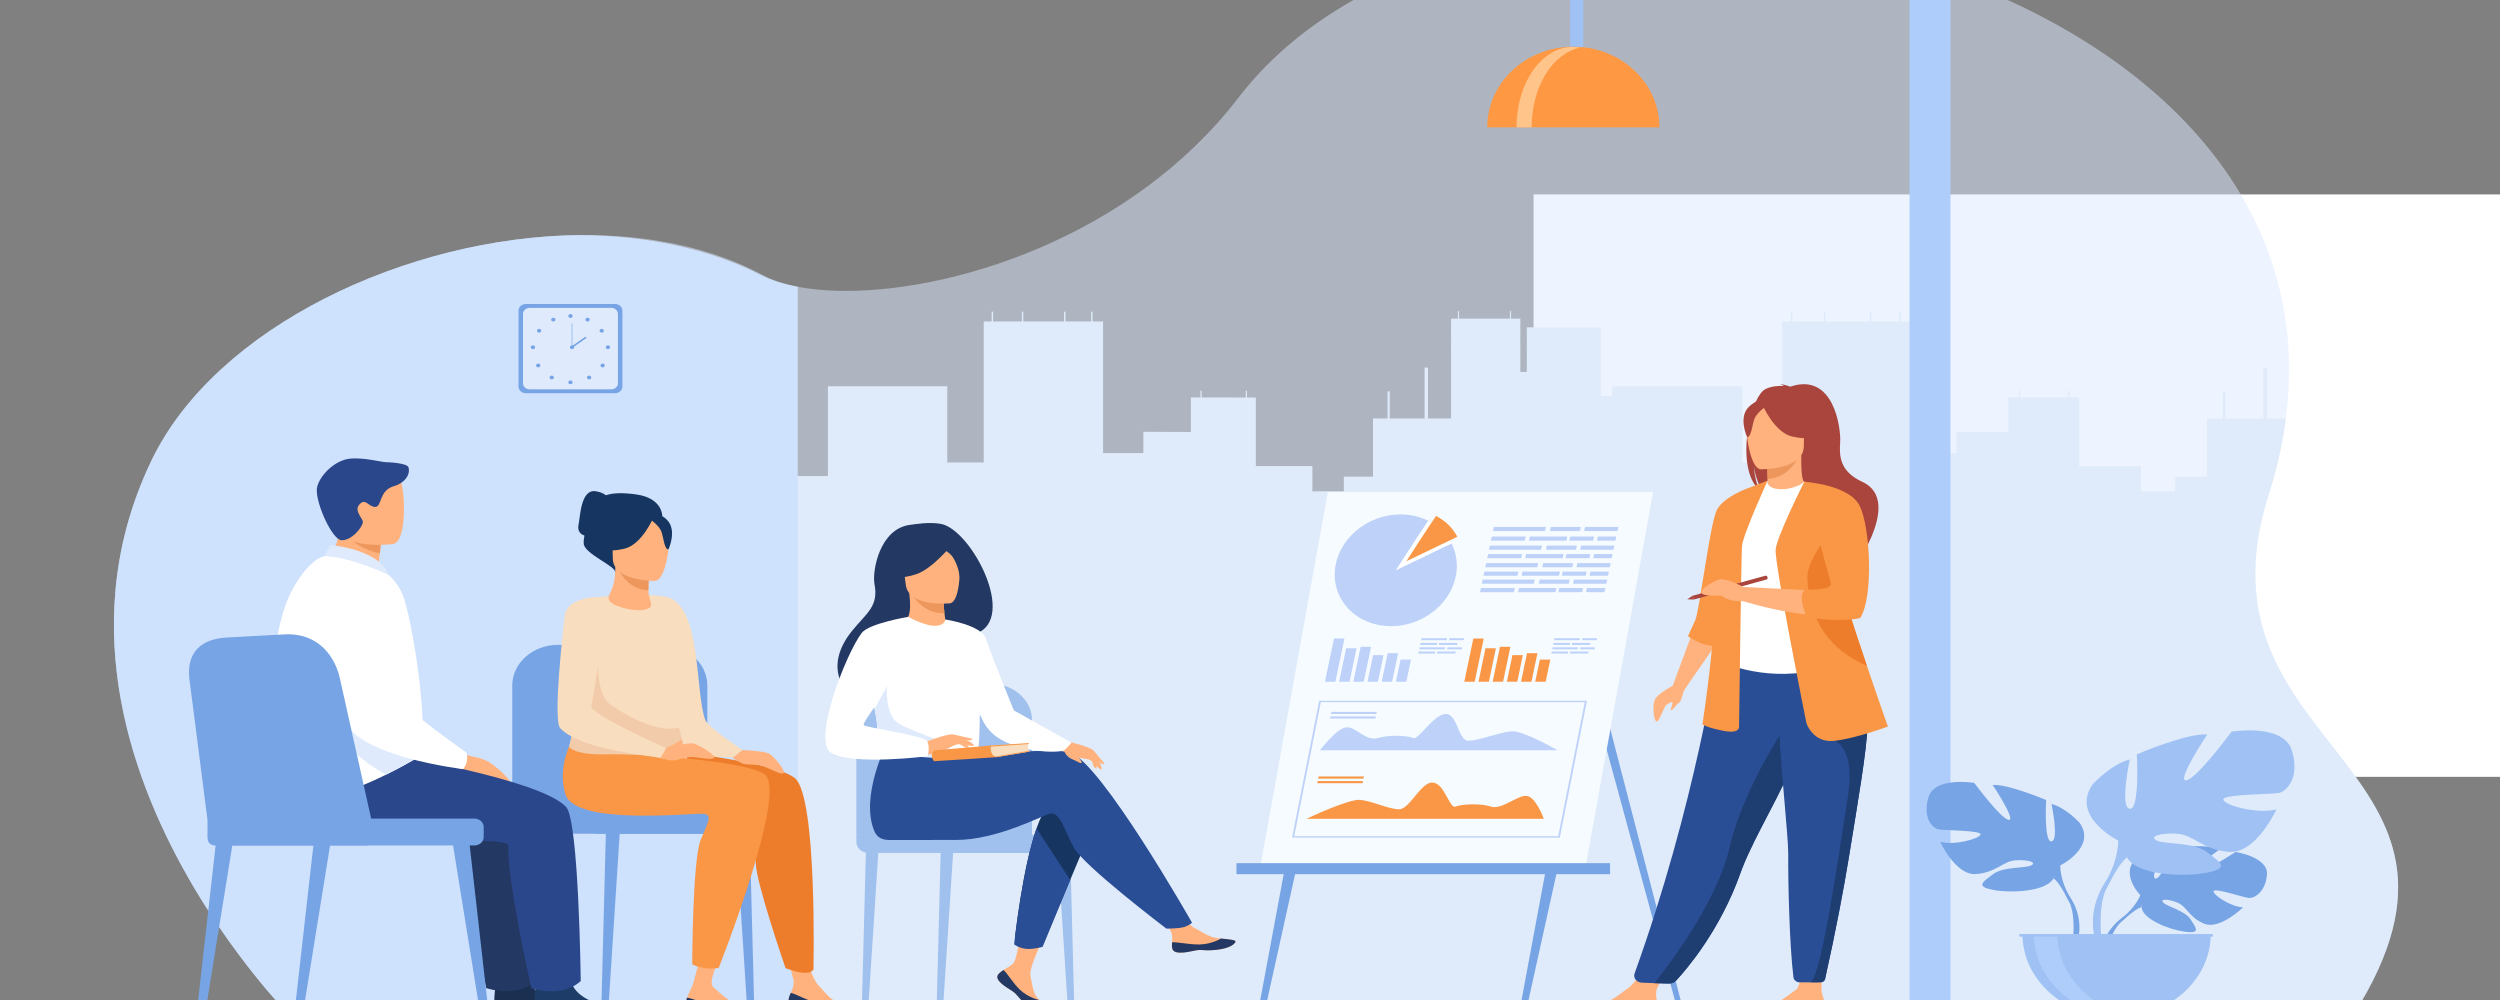 <svg id="eBLNig23mk61" xmlns="http://www.w3.org/2000/svg" xmlns:xlink="http://www.w3.org/1999/xlink" viewBox="0 0 500 200" shape-rendering="geometricPrecision" text-rendering="geometricPrecision" project-id="40f66f6ad4db4d7c8a3aff9423fd26c2" export-id="6b4dd4ed31b241db8aeff90d2982f27a" cached="false"><rect x="0" y="0" width="500" height="200" fill="#808080" stroke="none"/><g transform="matrix(.157 0 0 0.139 169.708-41.942)"><rect width="3200" height="2000" rx="0" ry="0" transform="matrix(.455 0 0 0.419 872.626 581.496)" fill="#fff"/><g transform="translate(-1065.342 33.058)"><path d="M2982.904,1727.845v.012c-.227.407-.453.804-.68,1.211-1.618,2.897-3.293,5.841-5.003,8.795l-2617.775-.792c0,0-2.547-2.842-7.108-8.286-.26-.306-.521-.622-.793-.95-11.692-14.036-35.225-43.579-62.775-85.233c0-.011-.012-.022-.023-.045-73.099-110.565-174.394-306.364-157.347-523.68c4.811-61.339,19.039-124.397,46.001-187.739c81.77-192.108,325.73-321.61,545.503-324.214c85.063-1.019,166.516,16.99,233.525,57.739c11.885,7.222,26.826,12.802,44.212,16.594c14.647,3.215,31.026,5.162,48.808,5.784c142.734,5.026,374.867-75.408,512.553-277.772c73.111-107.464,185.351-177.812,314.355-214.452c6.011-1.698,12.066-3.339,18.145-4.89c29.339-7.527,59.471-13.368,90.146-17.545c5.523-.747,11.07-1.449,16.628-2.083c136.135-15.802,281.937.544,415.672,45.707c17.613,5.943,35.021,12.395,52.17,19.344c251.67,101.917,447.468,310.031,430.252,600.616-.68,11.489-1.687,23.114-3.057,34.863-2.569,22.378-6.406,45.22-11.545,68.515-3.034,13.73-6.509,27.619-10.471,41.654-103.729,368.369,310.947,384.997,108.607,746.847Z" opacity="0.5" fill="#dceaff"/><g><path d="M2982.904,1727.845v.012l-2037.602.215l17.567-608.958v-165.464h76.212v-129.219h152.039v109.683h46.431v-202.85h10.097v-14.183h1.811v14.183h36.674v-14.183h1.822v14.183h51.91v-14.183h1.822v14.183h32.678v-14.183h1.8v14.183h13.424v189.357h51.321v-30.629l60.523.271v-49.634h12.168v-9.813h1.619v9.813h46.737v.023h9.35v-9.836h1.607v9.836h11.274v98.68h72.046v36.323h40.059v-21.087h37.149v-83.728h18.529v-39.063h2.796v39.063h44.394v-73.212h4.357v73.212h29.374v-1.018h-.046v-9.294h.046v-8.795h-.046v-14.636h.046v-9.338h-.046v-14.636h.046v-9.338h-.046v-14.636h.046v-10.097h-.046v-14.624h.046v-12.858h-.046v-14.624h.046v-9.701h8.749v-10.945h1.403v10.945h64.836v-10.945h1.393v10.945h11.84v76.54l8.319.045v-.045h-.067v-14.636h.067v-10.097h-.067v-14.624h.067v-10.063h-.067v-14.635h.067v-.045h78.623v.045h13.515c.69.385,1.404.781,2.105,1.166v97.605h14.466v-14.07h165.95v109.683h50.676v-202.85h11.014v-14.183h1.991v14.183h40.013v-14.183h1.981v14.183h56.675v-14.183h1.98v14.183h35.667v-14.183h1.97v14.183h14.658v189.357h56.007v-30.629l66.048.271v-49.623h13.3v-9.825h1.766v9.825h50.993v.011h10.209v-9.836h1.755v9.836h12.304v98.692h78.634v36.311h43.726v-21.087h40.545v-83.739h20.217v-39.051h3.056v39.051h48.458v-73.201h4.754v73.201h23.826c-2.569,22.378-6.406,45.22-11.545,68.515-3.034,13.73-6.509,27.619-10.471,41.654-103.73,368.37,310.946,384.998,108.606,746.848Z" fill="#dfebfa"/></g><path d="M2469.113,235.355v1492.48h-52.171v-1511.826c17.622,5.942,35.025,12.394,52.171,19.346Z" fill="#afcdfb"/><path d="M1000.642,681.255v1047.529h-648.304c-.26-.306-.521-.622-.793-.95-11.692-14.036-35.225-43.579-62.775-85.233c0-.011-.012-.022-.023-.045-73.099-110.565-174.394-306.364-157.347-523.68c4.811-61.339,19.039-124.397,46.001-187.739c81.77-192.108,325.73-321.61,545.503-324.214c84.271.928,164.591,19.118,231.295,57.739c12.485,7.221,28.185,12.802,46.443,16.593Z" fill="#cee1fd"/><g><path d="M2001.275,170.299v183.8c0,14.33-3.498,26.023-7.765,26.023h-1.109c-4.268,0-7.754-11.693-7.754-26.023v-181.718c5.524-.747,11.071-1.448,16.628-2.082Z" fill="#9fc1f4"/><path d="M1988.628,335.903c-60.575,0-109.68,51.924-109.68,115.975h219.36c.001-64.051-49.105-115.975-109.68-115.975Z" fill="#ff9843"/><path d="M1997.365,337.316c-3.151-.687-6.365-1.049-9.633-1.049-39.467,0-71.46,51.761-71.46,115.61h19.266c0-58.563,26.917-106.949,61.827-114.561Z" fill="#ffc48a"/></g><g><g><path d="M2710.958,1556.777c0,0-29.188-34.053-1.8-55.684c0,0,20.006-12.111,36.318-11.128c0,0-23.115,38.761-15.637,42.615c7.478,3.855,22.643-45.047,22.643-45.047s45.526-4.415,60.172,2.627c0,0-38.919,31.849-30.723,33.745c8.197,1.896,50.235-29.365,50.235-29.365s42.373,7.211,40.113,33.06c-2.259,25.849-16.859,33.831-23.276,33.144-6.418-.688-43.955-15.017-44.772-9.759s21.778,22.44,37.601,23.245c0,0-29.873,32.945-49.728,23.437-19.854-9.508-21.549-24.58-33.925-30.232-12.377-5.653-22.941-5.639-17.832.126c5.109,5.766,27.509,11.369,34.586,23.889c7.078,12.519,13.428,20.963-7.113,17.872s-53.932-18.122-55.396-35.333c-1.466-17.212-1.466-17.212-1.466-17.212Z" fill="#77a4e5"/><g><path d="M2851.461,1528.299c0,0-115.088-4.436-140.503,28.479c0,0-5.621,16.834-22.917,32.163l-2.696,7.348c0,0,19.942-21.028,27.079-22.3c0-.001-11.16-40.777,139.037-45.69Z" fill="#77a4e5"/><path d="M2688.041,1588.94c0,0-24.703,18.269-26.419,50.911l4.483.4c0,0,7.89-33.752,22.149-46.95c14.262-13.198-.213-4.361-.213-4.361Z" fill="#77a4e5"/></g></g><g><path d="M2608.904,1513.952c0,0,46.432-26.002,24.764-61.29c0,0-17.335-21.668-35.908-27.24c0,0,9.906,52.623,0,53.861-9.905,1.237-6.81-59.434-6.81-59.434s-48.908-23.525-68.101-21.668c0,0,30.336,51.385,20.431,50.146s-43.956-53.242-43.956-53.242-50.146-9.286-58.194,20.431c-8.048,29.716,4.953,44.574,12.382,46.432c7.43,1.857,55.1,1.238,53.861,7.429-1.238,6.191-33.432,16.097-51.385,10.525c0,0,19.811,48.907,45.813,46.432c26.002-2.477,34.051-18.573,50.146-19.812c16.097-1.238,27.859,3.096,19.811,7.43-8.048,4.333-35.287,1.42-48.289,12.473-13,11.053-23.525,17.862.619,22.815c24.146,4.952,67.481,1.857,76.148-16.716c8.668-18.572,8.668-18.572,8.668-18.572Z" fill="#77a4e5"/><g><path d="M2464.037,1424.803c0,0,130.009,42.098,144.867,89.149c0,0-.619,21.049,12.381,45.193v9.286c0,0-13.619-31.573-21.049-35.907c0,0,29.098-40.86-136.199-107.721Z" fill="#77a4e5"/><path d="M2621.285,1559.146c0,0,20.05,30.446,8.62,67.508l-5.158-1.386c0,0,5.007-40.821-5.483-61.352s2.021-4.77,2.021-4.77Z" fill="#77a4e5"/></g></g><g><path d="M2682.773,1478.092c0,0-61.206-34.275-32.644-80.792c0,0,22.851-28.563,47.333-35.907c0,0-13.058,69.367,0,70.999c13.057,1.632,8.977-78.344,8.977-78.344s64.47-31.011,89.769-28.563c0,0-39.987,67.734-26.931,66.103c13.057-1.633,57.941-70.183,57.941-70.183s66.103-12.241,76.711,26.931c10.609,39.171-6.528,58.757-16.321,61.205s-72.631,1.633-70.999,9.793c1.633,8.161,44.068,21.219,67.734,13.873c0,0-26.114,64.471-60.389,61.206-34.275-3.264-44.885-24.482-66.103-26.114s-36.724,4.08-26.114,9.793c10.608,5.713,46.516,1.872,63.653,16.441s31.011,23.546-.815,30.075c-31.827,6.528-88.953,2.448-100.378-22.034s-11.424-24.482-11.424-24.482Z" fill="#9fc1f4"/><g><path d="M2873.735,1360.576c0,0-171.376,55.494-190.962,117.516c0,0,.815,27.746-16.322,59.573v12.241c0,0,17.954-41.619,27.747-47.332c0,0-38.355-53.861,179.537-141.998Z" fill="#9fc1f4"/><path d="M2666.451,1537.665c0,0-26.429,40.134-11.361,88.988l6.799-1.826c0,0-6.6-53.81,7.228-80.873s-2.666-6.289-2.666-6.289Z" fill="#9fc1f4"/></g></g><path d="M2680.711,1732.596c66.215,0,119.893-53.678,119.893-119.893h-239.785c-.001,66.215,53.677,119.893,119.892,119.893Z" fill="#9fc1f4"/><path d="M2710.213,1731.678c-4.877.609-9.849.918-14.896.918-66.214,0-119.887-53.68-119.887-119.894h29.785c.001,61.173,45.811,111.641,104.998,118.976Z" fill="#afcdfb"/><rect width="246.454" height="3.678" rx="0" ry="0" transform="translate(2556.88 1612.7)" fill="#9fc1f4"/></g><g><g><path d="M2122.563,1726.703L2004.75,1237.724l8.229-19.249l116.714,508.172c.3,1.303-.69,2.545-2.026,2.545h-1.946c-1.501-.001-2.807-1.029-3.158-2.489Z" fill="#77a4e5"/></g><g><g><path d="M1590.871,1729.191v0c-2.421,0-4.264-2.172-3.87-4.561l34.698-210.321h14.868l-41.379,211.328c-.404,2.065-2.213,3.554-4.317,3.554Z" fill="#77a4e5"/></g><g><path d="M1923.733,1729.191v0c-2.421,0-4.264-2.172-3.87-4.561l34.698-210.321h14.868l-41.379,211.328c-.404,2.065-2.213,3.554-4.317,3.554Z" fill="#77a4e5"/></g><polygon points="2004.442,1514.753 1590.036,1514.753 1675.893,976.498 2090.3,976.498" fill="#f5fbff"/><rect width="475.936" height="15.834" rx="0" ry="0" transform="translate(1559.51 1510.65)" fill="#77a4e5"/><g><path d="M1840.006,1089.123c-.314,4.263-.944,8.447-1.855,12.526-8.638,38.466-42.891,67.94-81.597,68.007-42.827.073-74.891-35.862-71.621-80.27c3.27-44.406,40.634-80.46,83.461-80.533c8.977-.016,17.481,1.552,25.286,4.457c3.515,1.303,6.892,2.871,10.098,4.685c6.932,3.935,13.103,9.004,18.307,14.997c2.898,3.335,5.496,6.961,7.764,10.824c1.318,2.238,2.521,4.557,3.599,6.954c3.011,6.657,5.089,13.887,6.095,21.522.507,3.822.734,7.759.685,11.767-.024,1.67-.097,3.358-.222,5.064Z" fill="#bdd1f9"/><path d="M1833.446,1050.771l-70.973,38.484c0,0,29.284-51.57,41.304-71.26c6.932,3.935,13.103,9.004,18.307,14.997c2.898,3.335,5.496,6.961,7.764,10.824c1.318,2.239,2.52,4.557,3.598,6.955Z" fill="#fff"/><path d="M1840.819,1041.037l-64.828,35.152c0,0,26.749-47.105,37.729-65.09c6.331,3.593,11.968,8.224,16.721,13.699c2.648,3.046,5.021,6.357,7.092,9.886c1.203,2.045,2.302,4.163,3.286,6.353Z" fill="#f99746"/></g><g><g><path d="M1971.444,1473.836l-341.091-.023l34.531-196.803l341.092.023-34.532,196.803Zm-338.335-2.006l336.275.023l33.836-192.839-336.275-.023-33.836,192.839Z" fill="#bdd1f9"/></g><g><path d="M1951.104,1446.85l-302.509-.021c0,0,53.66-28.775,68.384-27.268c14.724,1.509,35.875,13.158,49.479,13.611s28.336-40.391,43.479-38.465c15.142,1.925,20.842,38.052,28.685,34.523s31.386-5.057,44.945.003c13.559,5.061,33.319-16.079,45.242-15.417s22.295,33.034,22.295,33.034Z" fill="#f99746"/><g><polygon points="1721.336,1389.008 1663.558,1389.004 1664.096,1385.939 1721.874,1385.943" fill="#f99746"/><polygon points="1720.188,1395.553 1662.409,1395.549 1662.947,1392.484 1720.726,1392.488" fill="#f99746"/></g></g><g><path d="M1665.905,1348.179l302.509.021c0,0-43.561-28.783-58.813-27.276-15.253,1.506-40.492,13.152-54.255,13.604-13.764.451-14.161-40.394-29.979-38.471-15.816,1.924-34.194,38.049-40.799,34.52-6.604-3.53-29.61-5.062-44.945-.004-15.334,5.059-27.676-16.083-39.831-15.423-12.155.659-33.887,33.029-33.887,33.029Z" fill="#bdd1f9"/><g><polygon points="1737.658,1295.984 1679.88,1295.98 1680.418,1292.916 1738.196,1292.92" fill="#bdd1f9"/><polygon points="1736.51,1302.529 1678.731,1302.525 1679.27,1299.461 1737.048,1299.465" fill="#bdd1f9"/></g></g></g><g><polygon points="1685.517,1249.563 1672.249,1249.563 1683.778,1187.388 1697.046,1187.388" fill="#bdd1f9"/><polygon points="1703.591,1249.563 1690.323,1249.563 1699.255,1201.399 1712.522,1201.399" fill="#bdd1f9"/><polygon points="1721.666,1249.563 1708.398,1249.563 1717.712,1199.335 1730.979,1199.335" fill="#bdd1f9"/><polygon points="1739.74,1249.563 1726.473,1249.563 1733.558,1211.356 1746.825,1211.356" fill="#bdd1f9"/><polygon points="1757.815,1249.563 1744.547,1249.563 1752.147,1208.575 1765.416,1208.575" fill="#bdd1f9"/><polygon points="1775.89,1249.563 1762.622,1249.563 1768.517,1217.776 1781.784,1217.776" fill="#bdd1f9"/></g><g><polygon points="1863.009,1249.563 1849.741,1249.563 1861.271,1187.388 1874.538,1187.388" fill="#f99746"/><polygon points="1881.084,1249.563 1867.815,1249.563 1876.747,1201.399 1890.015,1201.399" fill="#f99746"/><polygon points="1899.158,1249.563 1885.891,1249.563 1895.204,1199.335 1908.472,1199.335" fill="#f99746"/><polygon points="1917.232,1249.563 1903.965,1249.563 1911.05,1211.356 1924.317,1211.356" fill="#f99746"/><polygon points="1935.308,1249.563 1922.039,1249.563 1929.641,1208.575 1942.908,1208.575" fill="#f99746"/><polygon points="1953.382,1249.563 1940.114,1249.563 1946.009,1217.776 1959.276,1217.776" fill="#f99746"/></g><g><g><polygon points="1926.891,1046.602 1883.699,1046.602 1884.811,1040.686 1928.002,1040.686" fill="#bdd1f9"/><polygon points="1979.875,1046.602 1932.185,1046.602 1933.296,1040.686 1980.986,1040.686" fill="#bdd1f9"/><polygon points="2013.866,1046.602 1983.463,1046.602 1984.573,1040.686 2014.978,1040.686" fill="#bdd1f9"/><polygon points="2042.253,1046.602 2018.79,1046.602 2019.901,1040.686 2043.364,1040.686" fill="#bdd1f9"/></g><g><polygon points="1922.15,1071.847 1878.959,1071.847 1880.07,1065.93 1923.262,1065.93" fill="#bdd1f9"/><polygon points="1975.135,1071.847 1927.444,1071.847 1928.555,1065.93 1976.246,1065.93" fill="#bdd1f9"/><polygon points="2009.126,1071.847 1978.723,1071.847 1979.833,1065.93 2010.237,1065.93" fill="#bdd1f9"/><polygon points="2037.513,1071.847 2014.05,1071.847 2015.161,1065.93 2038.624,1065.93" fill="#bdd1f9"/></g><g><polygon points="1952.559,1032.797 1886.292,1032.797 1887.403,1026.88 1953.67,1026.88" fill="#bdd1f9"/><polygon points="1997.068,1032.797 1958.87,1032.797 1959.981,1026.88 1998.18,1026.88" fill="#bdd1f9"/><polygon points="2044.876,1032.797 2002.456,1032.797 2003.567,1026.88 2045.987,1026.88" fill="#bdd1f9"/></g><g><polygon points="1947.519,1059.639 1881.252,1059.639 1882.362,1053.722 1948.629,1053.722" fill="#bdd1f9"/><polygon points="1992.027,1059.639 1953.83,1059.639 1954.94,1053.722 1993.139,1053.722" fill="#bdd1f9"/><polygon points="2039.836,1059.639 1997.416,1059.639 1998.526,1053.722 2040.946,1053.722" fill="#bdd1f9"/></g><g><polygon points="1917.41,1097.091 1874.219,1097.091 1875.33,1091.174 1918.521,1091.174" fill="#bdd1f9"/><polygon points="1970.394,1097.091 1922.703,1097.091 1923.814,1091.174 1971.505,1091.174" fill="#bdd1f9"/><polygon points="2004.386,1097.091 1973.981,1097.091 1975.093,1091.174 2005.496,1091.174" fill="#bdd1f9"/><polygon points="2032.772,1097.091 2009.31,1097.091 2010.42,1091.174 2033.883,1091.174" fill="#bdd1f9"/></g><g><polygon points="1942.777,1084.883 1876.511,1084.883 1877.622,1078.967 1943.889,1078.967" fill="#bdd1f9"/><polygon points="1987.287,1084.883 1949.089,1084.883 1950.2,1078.967 1988.398,1078.967" fill="#bdd1f9"/><polygon points="2035.095,1084.883 1992.675,1084.883 1993.786,1078.967 2036.206,1078.967" fill="#bdd1f9"/></g><g><polygon points="1912.966,1120.758 1869.774,1120.758 1870.885,1114.841 1914.077,1114.841" fill="#bdd1f9"/><polygon points="1965.949,1120.758 1918.26,1120.758 1919.37,1114.841 1967.061,1114.841" fill="#bdd1f9"/><polygon points="1999.941,1120.758 1969.537,1120.758 1970.648,1114.841 2001.053,1114.841" fill="#bdd1f9"/><polygon points="2028.328,1120.758 2004.865,1120.758 2005.977,1114.841 2029.439,1114.841" fill="#bdd1f9"/></g><g><polygon points="1938.334,1108.55 1872.066,1108.55 1873.178,1102.633 1939.444,1102.633" fill="#bdd1f9"/><polygon points="1982.843,1108.55 1944.645,1108.55 1945.756,1102.633 1983.954,1102.633" fill="#bdd1f9"/><polygon points="2030.65,1108.55 1988.23,1108.55 1989.342,1102.633 2031.762,1102.633" fill="#bdd1f9"/></g></g><g><polygon points="1814.675,1196.635 1793.534,1196.635 1794.078,1193.738 1815.219,1193.738" fill="#bdd1f9"/><polygon points="1840.608,1196.635 1817.266,1196.635 1817.81,1193.738 1841.152,1193.738" fill="#bdd1f9"/><polygon points="1812.354,1208.991 1791.214,1208.991 1791.757,1206.095 1812.898,1206.095" fill="#bdd1f9"/><polygon points="1838.288,1208.991 1814.945,1208.991 1815.489,1206.095 1838.832,1206.095" fill="#bdd1f9"/><polygon points="1827.238,1189.877 1794.803,1189.877 1795.347,1186.981 1827.782,1186.981" fill="#bdd1f9"/><polygon points="1849.024,1189.877 1830.327,1189.877 1830.871,1186.981 1849.568,1186.981" fill="#bdd1f9"/><polygon points="1824.771,1203.016 1792.336,1203.016 1792.879,1200.12 1825.314,1200.12" fill="#bdd1f9"/><polygon points="1846.557,1203.016 1827.86,1203.016 1828.404,1200.12 1847.101,1200.12" fill="#bdd1f9"/></g><g><polygon points="1984.023,1196.635 1962.882,1196.635 1963.426,1193.738 1984.567,1193.738" fill="#bdd1f9"/><polygon points="2009.957,1196.635 1986.614,1196.635 1987.158,1193.738 2010.501,1193.738" fill="#bdd1f9"/><polygon points="1981.703,1208.991 1960.563,1208.991 1961.105,1206.095 1982.247,1206.095" fill="#bdd1f9"/><polygon points="2007.637,1208.991 1984.294,1208.991 1984.838,1206.095 2008.181,1206.095" fill="#bdd1f9"/><polygon points="1996.587,1189.877 1964.151,1189.877 1964.695,1186.981 1997.131,1186.981" fill="#bdd1f9"/><polygon points="2018.372,1189.877 1999.676,1189.877 2000.22,1186.981 2018.916,1186.981" fill="#bdd1f9"/><polygon points="1994.119,1203.016 1961.684,1203.016 1962.228,1200.12 1994.663,1200.12" fill="#bdd1f9"/><polygon points="2015.905,1203.016 1997.209,1203.016 1997.752,1200.12 2016.449,1200.12" fill="#bdd1f9"/></g></g></g><g><g><path d="M2096.496,1721.212c-.742,10.117-15.017,10.226-31.215,8.347-16.199-1.88-11.893,2.22-34.573,2.535s-30.498-7.181-31.596-10.422c-.979-2.875,9.945-5.296,21.631-8.141c1.471-.354,2.945-.725,4.42-1.097c13.177-3.35,21.902-13.212,33.177-21.823c10.679-8.157,24.45-37.68,24.45-37.68l30.984-1.398c0,0-13.049,26.462-17.949,37.871-2.882,6.711-1.655,14.955-.402,21.283.671,3.442,1.34,6.961,1.073,10.525Z" fill="#ffb27d"/><path d="M2065.281,1729.559c-16.199-1.88-11.893,2.22-34.573,2.535s-30.498-7.181-31.596-10.422c-.979-2.875,9.945-5.296,21.631-8.141l.14.214c0,0,14.604,7.839,33.281,5.961c15.223-1.525,30.757-7.88,41.259-9.019.671,3.441,1.34,6.961,1.073,10.524-.742,10.118-15.017,10.227-31.215,8.348Z" fill="#233862"/></g><g><path d="M2310.48,1723.31c-.732,10.118-15.008,10.241-31.208,8.378-16.2-1.862-11.89,2.232-34.569,2.571-22.681.338-30.506-7.149-31.606-10.39-.982-2.875,9.939-5.306,21.623-8.163c1.47-.354,2.943-.728,4.418-1.101c13.174-3.364,21.889-13.234,33.154-21.857c10.671-8.168.01-56.524.01-56.524l34.079-3.316c0,0-1.635,40.715-1.613,59.226.009,7.304,3.368,14.327,4.629,20.654.673,3.44,1.345,6.958,1.083,10.522Z" fill="#ffb27d"/><path d="M2279.272,1731.688c-16.2-1.862-11.89,2.232-34.569,2.571-22.681.338-30.506-7.149-31.606-10.39-.982-2.875,9.939-5.306,21.623-8.163l.139.214c0,0,14.611,7.823,33.288,5.927c15.221-1.541,30.748-7.911,41.25-9.06.674,3.44,1.346,6.959,1.084,10.522-.733,10.119-15.008,10.242-31.209,8.379Z" fill="#233862"/></g><path d="M2211.026,887.551c-5.866-24.128,2.638-35.366,10.311-41.349c3.639-8.881,7.792-15.282,12.039-17.696c7.745-4.402,17.026-4.882,23.519-4.499-1.673-1.725-4.96-2.354-4.96-2.354c4.025-.598,13.011,3.395,13.011,3.395c55.996-21.577,64.798,60.873,63.621,80.029-1.168,19.153-1.013,41.713,28.121,56.805c55.586,28.797-18.475,137.315-18.475,137.315c1.414-15.479-70.009-97.167-107.271-121.631-9.07-13.354-12.295-36.945-12.536-38.802c1.565,18.705,4.767,29.198,7.626,35.106-16.984-15.633-19.5-53.167-15.006-86.319Z" fill="#a9453d"/><path d="M2233.147,978.782c-.187.084,17.991,9.523,31.665,5.783c12.861-3.507,21.266-20.183,21.088-20.221-5.447-1.082-7.018-8.566-6.901-40.73l-2.463.485-41.401,8.198c0,0,.941,13.03.97,25.304.028,10.306-.597,20.081-2.958,21.181Z" fill="#ffb27d"/><path d="M2235.135,932.297c0,0,.941,13.03.97,25.304c23.168-.653,35.414-21.788,40.432-33.503l-41.402,8.199Z" transform="translate(0 0)" fill="#ed975d"/><path d="M2066.684,1669.336c-2.031,6.363,2.533,12.922,9.205,13.233l16.174.756l17.114.524c4.28.131,8.37-1.735,11.077-5.056c13.66-16.758,55.708-72.612,81.213-153.765.719-2.276,1.474-4.58,2.276-6.911c16.844-49.116,51.764-110.767,70.166-166.569c2.929-8.889,5.559-17.255,7.919-25.173.755-2.537,1.492-5.027,2.191-7.48c13.562-47.12,17.487-78.057,21.106-111.111l-132.88,1.063c.001.001-27.974,217.433-105.561,460.489Z" fill="#2a4e96"/><path d="M2190.849,1132.493c.335,63.232-9.276,90.361-9.276,90.361s56.895,28.905,124.515,7.628c.796-.251,48.378-13.724,48.378-13.724-1.133-2.56-10.533-44.868-11.636-47.216-14.276-30.658-18.167-43.531-19.861-52.956-3.141-17.597-3.21-35.804-1.645-52.977c4.126-45.458,16.397-83.194,16.397-83.194-18.425-4.192-35.679-11.557-54.855-18.749-4.41,5.493-17.895,11.24-29.592,10.977-13.47-.296-17.838-6.063-17.139-12.358-14.354,7.987-25.807,15.532-25.807,15.532-12.199,21.19-36.941,41.768-38.733,74.274-.443,7.994,19.244,80.631,19.254,82.402Z" fill="#fff"/><path d="M2305.127,1139.541c5.81,8.222,16.945,58.189,44.651,64.471-14.276-35.612-25.116-51.228-26.811-62.177-3.141-20.439-3.21-41.589-1.645-61.536-9.274-16.256-16.196-27.401-16.196-27.401-.729-2.629-14.739-45.951-19.229-7.227-4.479,38.733,12.742,84.675,19.23,93.87Z" fill="#5f9aa8"/><path d="M2227.397,943.92c0,0,54.815.904,54.853-33.241.037-34.144,7.139-57.024-27.858-59.045-34.996-2.021-41.811,11.001-44.596,22.395-2.784,11.393,3.343,68.776,17.601,69.891Z" fill="#ffb27d"/><path d="M2229.426,850.798c0,0,15.009,40.058,38.041,45.981c23.033,5.923,33.023-.248,33.023-.248s-17.667-14.035-21.333-38.534c0,0-38.41-26.265-49.731-7.199Z" fill="#a9453d"/><path d="M2233.146,854.05c0,0-11.208,8.943-13.94,17.638-2.733,8.695-3.962,26.594-9.179,25.986c0,0-11.308-27.228,1.399-42.63c13.474-16.333,21.72-.994,21.72-.994Z" fill="#a9453d"/><polygon points="2141.147,1176.382 2115.257,1255.315 2130.024,1261.236 2172.831,1191.499" fill="#ffb27d"/><path d="M2210.949,971.169c0,0-30.526,12.115-39.361,31-8.836,18.887-22.214,145.571-27.541,158.581-5.328,13.01-9.334,23.31-9.334,23.31s15.392,12.969,30.871,13.924c15.48.954,45.365-226.815,45.365-226.815Z" fill="#f99746"/><path d="M2236.135,960.286c0,0-31.714,78.347-32.646,94.203-.933,15.856-3.73,259.288-3.73,259.288s1.865,11.192-19.587,6.528c-21.452-4.663-27.048-9.326-27.048-9.326s20.519-150.163,14.923-202.394c-5.597-52.23,42.903-137.416,42.903-137.416l25.185-10.883Z" fill="#f99746"/><path d="M2092.063,1683.325l18.581.569c3.321.102,6.502-1.328,8.617-3.891c12.489-15.125,56.049-71.745,82.206-154.975.719-2.276,1.474-4.58,2.276-6.911c16.844-49.116,51.764-110.767,70.166-166.569c2.929-8.889,5.559-17.255,7.919-25.173.755-2.537,1.492-5.027,2.191-7.48l-19.568-14.849c0,0-58.75,95.135-76.938,184.663-15.798,77.769-79.073,171.346-95.45,194.616Z" fill="#1e3d70"/><path d="M2262.409,1497.049c-.318,41.188,1.635,132.991,6.647,177.867.459,4.107,3.932,7.206,8.065,7.206h13.864c5.844,0,10.216-.043,13.12-.085c2.513-.036,4.659-1.841,5.144-4.307c13.788-70.161,23.656-128.451,30.88-178.816c6.044-42.158,11.416-78.3,15.548-109.414c4.16-31.311,7.051-57.528,8.087-79.68.158-3.488.279-6.883.345-10.176.065-3.311.084-6.528.056-9.653l-114.813-11.192c1.445,76.285,13.244,192.945,13.057,218.25Z" fill="#2a4e96"/><path d="M2290.986,1682.122c5.25,0,9.312-.034,12.188-.072c3.055-.04,5.665-2.227,6.253-5.224c13.695-69.758,23.51-127.764,30.702-177.912c6.044-42.158,11.416-78.3,15.548-109.414c4.16-31.311,7.051-57.528,8.087-79.68l-42.13,24.781c0,0,26.89,9.485,16.63,81.303s-32.998,256.051-47.278,266.218Z" fill="#1e3d70"/><path d="M2285.564,1309.113c0,0,8.087,29.221,36.067,25.49s67.77-20.52,67.77-20.52-11.957-37.783-26.825-87.421c-18-60.093-40.282-137.563-50.784-186.426-2.947-13.692-4.962-25.127-5.708-33.315l-23.215-45.04c0,0-34.612,77.684-36.478,97.271-1.865,19.586,39.173,249.961,39.173,249.961Z" fill="#f99746"/><path d="M2313.504,1056.233l-30.639-94.352c.084.039,38.696,11.49,58.12,21.303c0,0,12.141,15.652,19.652,51.763c0,0,7.937,86.695-9.784,118.406c0,0-55.962,11.192-145.5-19.586v-20.52c0,0,97.933,5.13,117.985,7.462l-9.834-64.476Z" fill="#ffb27d"/><path d="M2286.805,1100.19c1.25,31.712,8.712,93.269,75.24,126.221.178.084.354.178.531.252-18-60.093-40.282-137.563-50.784-186.426-12.218,18.262-25.668,42.493-24.987,59.953Z" fill="#ed7d2b"/><path d="M2282.865,961.882c0,0,56.795,4.002,70.475,34.469c13.68,30.468,18.032,131.82.622,161.667c0,0-23.97,6.826-66.364-1.102-.52-.097-1.041-.196-1.566-.298c0,0-13.524-33.11-1.399-39.64c0,0,35.753,1.866,32.022-9.948s-33.79-145.148-33.79-145.148Z" fill="#f99746"/><g><path d="M2140.469,1125.926l1.672,5.377l93.194-28.99c0,0,1.243-1.417.63-3.297-.678-2.076-2.303-2.08-2.303-2.08l-93.193,28.99Z" fill="#a9453d"/><polygon points="2133.729,1131.008 2140.469,1125.926 2142.141,1131.303" fill="#a9453d"/></g><path d="M2118.936,1253.157c0,0-23.642,13.064-26.752,23.019-3.111,9.955-.974,30.796,2.779,30.485c3.753-.312,9.353-22.397,12.463-23.952c3.11-1.556,7.466-6.219,7.466-2.799c0,3.421-3.11,9.642-1.556,10.575c1.556.933,6.532-8.706,9.954-10.575c3.422-1.867,4.859-17.249,8.185-21.379s-12.539-5.374-12.539-5.374Z" fill="#ffb27d"/><path d="M2205.354,1113.248c0,0-21.143-13.021-30.012-11.018-8.87,2.003-31.473,18.374-20.601,21.919s19.677-.174,23.858,2.4c4.181,2.575,7.268,7.282,26.754,7.218s.001-20.519.001-20.519Z" fill="#ffb27d"/></g><g><g opacity="0.6"><g><path d="M1181.408,1729.161h-.349c-2.055,0-3.708-1.691-3.66-3.746l5.551-240.604l16.352-1.907-13.944,242.528c-.121,2.093-1.854,3.729-3.95,3.729Z" fill="#77a4e5"/></g><g><path d="M1086.118,1729.161h-.349c-2.055,0-3.708-1.691-3.66-3.746l5.551-240.604l16.352-1.907-13.944,242.528c-.121,2.093-1.853,3.729-3.95,3.729Z" fill="#77a4e5"/></g><g><path d="M1349.063,1729.161h.349c2.056,0,3.708-1.691,3.661-3.746l-5.551-240.604-16.352-1.907l13.944,242.528c.12,2.093,1.853,3.729,3.949,3.729Z" fill="#77a4e5"/></g><path d="M1075.283,1469.889v-164.873c0-29.011,23.518-52.529,52.529-52.529h118.787c29.011,0,52.529,23.519,52.529,52.529v171.174l-223.845-6.301Z" fill="#77a4e5"/><path d="M1320.411,1495.918h-229.355c-8.71,0-15.772-7.062-15.772-15.772v-10.257h245.127v26.029Z" fill="#77a4e5"/><path d="M1347.895,1495.918h-173.516c-6.441,0-11.663-5.222-11.663-11.662v-2.704c0-6.441,5.221-11.663,11.663-11.663h173.516c6.441,0,11.663,5.222,11.663,11.663v2.704c0,6.44-5.222,11.662-11.663,11.662Z" fill="#77a4e5"/></g><g><path d="M1477.714,1633.224c1.658,8.287,13.47,6.904,26.667,3.68s10.061.608,28.843-1.471s24.472-9.083,25.045-11.875c.513-2.479-8.768-3.353-18.723-4.499-1.252-.141-2.509-.295-3.767-.45-11.239-1.41-19.47-8.663-29.678-14.619-9.67-5.642-24.101-28.628-24.101-28.628l-25.759,2.041c0,0,13.517,20.53,18.745,29.456c3.075,5.251,2.912,12.192,2.528,17.554-.198,2.913-.388,5.892.2,8.811Z" fill="#ffb27d"/><path d="M1504.381,1636.903c13.197-3.225,10.061.608,28.843-1.471s24.472-9.083,25.045-11.875c.513-2.479-8.768-3.353-18.723-4.499l-.093.191c0,0-11.264,7.986-26.898,8.361-12.743.31-26.24-3.342-35.04-3.199-.199,2.914-.389,5.893.199,8.812c1.658,8.288,13.47,6.905,26.667,3.68Z" fill="#233862"/><path d="M1256.35,1670.292c-5.118,6.726,3.732,14.669,14.881,22.433s6.199,7.947,20.183,20.657s23,12.345,25.474,10.927c2.198-1.255-3.286-8.793-9.012-17.017-.723-1.032-1.438-2.077-2.154-3.123-6.377-9.361-6.383-20.331-8.67-31.927-2.166-10.984,15.772-51.353,15.772-51.353l-28.817-3.627c0,0-3.764,24.379-7,34.204-1.903,5.779-9.907,9.589-14.181,12.848-2.317,1.779-4.677,3.607-6.476,5.978Z" fill="#ffb27d"/><path d="M1271.231,1692.725c11.149,7.764,6.199,7.947,20.183,20.657s23,12.345,25.474,10.927c2.198-1.255-3.286-8.793-9.012-17.017l-.205.057c0,0-13.44-3.164-24.064-14.641-8.662-9.352-14.853-21.889-20.781-28.394-2.317,1.778-4.677,3.606-6.477,5.978-5.118,6.726,3.733,14.669,14.882,22.433Z" fill="#233862"/><path d="M1374.032,1463.92l-26.318,70.819-34.36,92.469c0,0-9.325.9-18.253-1.668-8.221-2.376-17.654-8.593-17.654-8.593s9.541-99.286,27.339-156.279c4.561-14.63,9.673-26.463,15.313-33.123c27.59-32.607,53.933,36.375,53.933,36.375Z" fill="#163560"/><path d="M1347.273,1351.45c-17.242-5.562-69.199-2.244-118.598,7.426l-7.563-13.236-106.701-8.333c0,0-35.21,78.082-15.934,127.834c2.833,7.312,8.463,12.002,18.059,12.156.004.004,1.554-.005,1.559,0c0,0,63.506-.037,84.127-.037c53.064,0,112.301-36.477,119.965-38.009c12.542-2.509,17.56,22.577,30.103,48.917c12.543,26.341,117.903,116.649,117.903,116.649s16.193.161,22.883-2.348c7.193-2.697,9.826-6.202,9.826-6.202s-116.745-232.274-155.629-244.817Z" fill="#2a4e96"/><path d="M1183.744,1022.665c-15.018-3.577-35.411.623-38.797,1.019-40.521,4.729-49.58,67.674-46.566,85.277c5.555,32.447-10.029,41.586-28.625,67.537-37.287,52.036-11.531,94.881,18.824,105.499c18.213,6.37,43.026-10.977,43.026-10.977.458.172,64.427-60.904,96.073-90.567c53.191-21.925-5.663-148.674-43.935-157.788Z" fill="#233862"/><path d="M1192.418,1171.069c.188.063-16.497,10.965-30.098,8.67-12.793-2.147-26.328-18.842-26.16-18.895c5.169-1.576,9.744-7.613,6.513-38.743l2.431.23l40.881,3.922c0,0,.352,12.707,1.515,24.594.973,9.982,2.526,19.385,4.918,20.222Z" fill="#ffb27d"/><path d="M1185.986,1126.254c0,0,.352,12.707,1.515,24.594-22.495,1.615-36.402-17.66-42.396-28.516l40.881,3.922Z" fill="#ed975d"/><path d="M1194.604,1136.758c0,0-52.985,6.191-56.333-26.864-3.348-33.056-12.441-54.52,21.247-59.87c33.688-5.352,41.549,6.596,45.35,17.357s3.433,66.914-10.264,69.377Z" fill="#ffb27d"/><path d="M1198.549,1050.404c0,0-25.587,36.629-47.313,44.597-21.726,7.969-31.998,2.963-31.998,2.963s10.364-14.271,13.783-33.908c1.007-5.788,5.025-10.608,10.572-12.545c15.577-5.439,45.613-13.768,54.956-1.107Z" fill="#233862"/><path d="M1177.402,1053.104c0,0,13.677,7.809,19.139,14.796c5.271,6.742,10.904,24.647,10.088,32.537c0,0,8.616-37.6-5.182-51.279-14.63-14.508-24.045,3.946-24.045,3.946Z" fill="#233862"/><path d="M1233.16,1258.774c-1.599,107.025-.439,84.661-12.146,94.816-2.821,2.445-10.751,3.902-21.189,4.592-32.817,2.179-90.506-3.229-92.701-9.293-7.569-20.985-2.226-27.505-8.541-59.633-.658-3.417-1.474-7.115-2.43-11.144-5.266-22.065-10.39-29.572,8.291-65.023c16.941-32.112,35.235-57.765,36.818-56.824c44.697,26.533,47.607,3.821,47.607,3.821s45.074,46.484,44.291,98.688Z" fill="#fff"/><path d="M1347.714,1534.739l-35.142,96.321c0,0-12.624,4.112-21.818,2.775-9.366-1.363-14.503-6.475-14.503-6.475s10.736-109.7,28.534-166.693l42.929,74.072Z" fill="#2a4e96"/><path d="M1188.872,1160.08c0,0,45.992,7.798,51.393,27.6s44.896,128.921,44.896,128.921-31.094,11.493-41.896.692c-10.801-10.802-37.583-100.21-37.583-100.21l-16.81-57.003Z" fill="#fff"/><path d="M1199.825,1358.183c-32.817,2.179-90.506-3.229-92.701-9.293-7.569-20.985-2.226-27.505-8.541-59.633l15.393-35.046c0,0-2.181,40.107,12.457,53.163c14.622,13.055,59.93,25.2,67.045,36.108c3.432,5.235,5.689,10.485,6.347,14.701Z" fill="#dfebfd"/><g><path d="M1202.497,1335.344c0,0,9.773,8.431,12.555,9.111s4.363.049,4.363.049l-7.124-8.345-9.794-.815Z" fill="#ffb27d"/><path d="M1198.624,1325.41l24.748,6.387c0,0-.642,1.763-3.442,2.197s-10.317-.71-10.317-.71l-10.989-7.874Z" fill="#ffb27d"/><path d="M1156.664,1339.051c0,0,35.327-15.717,41.96-13.641s23.638,11.082,26.306,14.873c2.667,3.791-13.927-.472-19.11-.796-3.356-.21-11.148,4.396-15.018,6.619-16.282,9.35-27.585,8.519-27.585,8.519l-6.553-15.574Z" fill="#ffb27d"/></g><path d="M1141.263,1156.266c0,0-49.984,9.38-59.244,23.234-20.203,30.227-63.209,155.47-39.125,172.265c27.124,18.913,123.445,4.947,123.445,4.947s3.206-14.982-1.254-22.229c-4.46-7.248-76.934-18.955-80.279-22.3s33.045-51.713,29.169-60.97c-12.417-29.655,27.288-94.947,27.288-94.947Z" fill="#fff"/><g><path d="M1338.849,1333.711c0,0,34.978,9.447,38.574,14.877s10.64,22.027,10.34,26.36c-.3,4.334-9.849-8.572-13.427-11.871-2.316-2.137-10.706-3.392-14.832-4.062-10.396-1.69-15.41-6.447-19.308-8.814-2.614-1.588-5.787-1.293-5.787-1.293l4.44-15.197Z" fill="#ffb27d"/><path d="M1374.368,1358.101c0,0,2.125,11.905,3.746,14.044s3.144,2.615,3.144,2.615l-.249-10.278-6.641-6.381Z" fill="#ffb27d"/><path d="M1377.423,1348.588l14.222,19.27c0,0-1.508.902-3.801-.437s-7.083-6.613-7.083-6.613l-3.338-12.22Z" fill="#ffb27d"/><path d="M1340.196,1350.201c0,0,3.244,7.872,9.716,10.693c6.474,2.822,11.227,7.061,12.266,5.535c1.04-1.524-4.902-9.545-4.902-9.545l-17.08-6.683Z" fill="#ffb27d"/></g><path d="M1275.875,1290.798l73.563,46.509c0,0-7.729,10.337-10.305,11.281-13.625,4.995-74.886.21-95.867-31.295l32.609-26.495Z" fill="#fff"/><g><path d="M1246.72,1341.345c4.34-.006,47.52-2.993,47.52-2.993s-1.246,7.653,1.423,11.747l-42.078,8.051-8.649-2.536l1.784-14.269Z" fill="#f9ddbf"/><g><path d="M1174.7,1348.284l72.02-6.939c0,0-2.533,13.322,6.865,16.805l-79.398,5.807c0-.001-6.394-9.009.513-15.673Z" fill="#f99746"/><path d="M1294.118,1339.303l-48.672,3.745c0,0,.365-1.681,1.273-1.703.909-.021,48.351-3.468,48.351-3.468l-.166,1.329-.786.097Z" fill="#f99746"/><polygon points="1253.585,1358.149 1296.446,1350.004 1296.055,1348.895 1250.37,1357.643" fill="#f99746"/></g></g></g></g><g><g><g><path d="M754.77,1728.78h-.387c-2.282,0-4.116-1.888-4.064-4.183l6.162-268.658l18.153-2.13-15.48,270.808c-.133,2.337-2.056,4.163-4.384,4.163Z" fill="#77a4e5"/></g><g><path d="M648.989,1728.78h-.388c-2.281,0-4.116-1.888-4.063-4.183l6.163-268.658l18.152-2.13-15.48,270.808c-.133,2.337-2.057,4.163-4.384,4.163Z" fill="#77a4e5"/></g><g><path d="M940.885,1728.78h.387c2.282,0,4.116-1.888,4.064-4.183l-6.163-268.658-18.152-2.13l15.48,270.808c.133,2.337,2.056,4.163,4.384,4.163Z" fill="#77a4e5"/></g><path d="M636.961,1439.278v-184.098c0-32.394,26.107-58.653,58.313-58.653h131.865c32.205,0,58.313,26.26,58.313,58.653v191.132l-248.491-7.034Z" fill="#77a4e5"/><path d="M909.077,1468.342h-254.556c-9.698,0-17.56-7.861-17.56-17.56v-11.504h272.116v29.064Z" fill="#77a4e5"/><path d="M939.55,1468.342h-192.545c-7.171,0-12.984-5.813-12.984-12.984v-3.095c0-7.171,5.813-12.984,12.984-12.984h192.545c7.171,0,12.984,5.813,12.984,12.984v3.095c.001,7.17-5.813,12.984-12.984,12.984Z" fill="#77a4e5"/></g><g><path d="M836.012,1128.53c0,0-11.037,9.389-13.435,33.739-1.821,18.489,11.006,162.03,20.657,173.437c27.154,32.099,61.19,18.536,74.522,23.407l12.576-11.299c0,0-44.219-32.637-47.583-43.284-12.956-40.989-4.925-160.518-46.737-176Z" fill="#f9ddbf"/><path d="M828.078,1011.453c0,0,.747-26.325-33.972-31.49s-44.312,2.952-50.215,11.806-16.972,45.011-15.865,59.4s40.707,32.181,40.061,40.577c-.645,8.396,59.991-80.293,59.991-80.293Z" fill="#163560"/><path d="M989.111,1706.067c-1.125,8.896,11.006,11.515,25.12,12.752c14.114,1.236,9.737,4.026,28.987,8.311s27.208-.826,28.705-3.44c1.333-2.317-7.545-6.347-16.998-10.878-1.19-.566-2.38-1.148-3.571-1.731-10.634-5.232-16.347-15.319-24.447-24.773-7.673-8.955-14.265-36.967-14.265-36.967l-26.13-6.691c0,0,6.508,25.232,8.697,35.982c1.287,6.323-1.189,13.249-3.356,18.51-1.168,2.861-2.349,5.792-2.742,8.925Z" fill="#ffb27d"/><path d="M1014.231,1718.819c14.114,1.236,9.737,4.026,28.987,8.311s27.208-.826,28.705-3.44c1.333-2.317-7.545-6.347-16.998-10.878l-.156.161c0,0-13.792,4.207-29.364-.723-12.693-4.014-24.811-12.266-33.552-15.109-1.168,2.862-2.35,5.793-2.743,8.927-1.125,8.895,11.007,11.514,25.121,12.751Z" fill="#233862"/><path d="M793.479,1343.372c0,0,174.684,18.122,203.477,44.863s23.665,275.865,23.665,275.865c-4.483,4.651-7.789,4.543-14.872,3.986-6.796-.534-20.654-6.379-20.654-6.379s-37.411-122.327-37.878-150.651c-.467-28.325-6.384-76.388-18.265-79.223-11.882-2.834-153.301,13.022-168.805-31.646-15.504-44.669,10.239-81.42,10.239-81.42l23.093,24.605Z" fill="#ed7d2b"/><path d="M711.884,1388.306c7.538,5.047,21.015,12.826,43.627,13.634c40.466,1.473,90.96-3.354,100.898-12.739c2.579-2.424,3.841-6.441,4.195-11.533c1.096-15.528-6.32-41.074-11.301-62.215-3.232-13.735-5.435-25.601-3.63-31.667c5.49-18.461,22.546-56.083,24.018-68.445c1.472-12.364-13.282-78.607-33.681-86.81-20.41-8.213-99.139,0-99.139,0-30.759,6.243-32.054,71.822-21.838,127.64.266,1.439.531,2.867.808,4.283c11.07,56.681-24.987,113.762-3.957,127.852Z" fill="#f9ddbf"/><g><path d="M813.598,1140.594c-.553,3.597-10.399,9.431-31.444,3.883-20.166-5.315-22.587-11.885-22.583-16.22.005-5.133,8.765-12.05,8.651-43.635l2.418.476l40.658,8.052c0,0-.925,12.795-.953,24.849-.027,10.12,4.174,16.608,3.253,22.595Z" fill="#ffb27d"/><path d="M811.298,1093.149c0,0-.925,12.795-.953,24.849-22.752-.642-34.777-21.396-39.705-32.9l40.658,8.051Z" fill="#ed975d"/><path d="M818.896,1104.563c0,0-53.829.889-53.866-32.643-.037-33.53-7.01-55.998,27.357-57.983c34.367-1.984,41.059,10.804,43.793,21.992c2.735,11.188-3.283,67.539-17.284,68.634Z" fill="#ffb27d"/><path d="M816.904,1013.115c0,0-14.739,39.338-37.357,45.154-22.619,5.816-32.43-.243-32.43-.243s17.35-13.782,20.95-37.842c0,.001,37.719-25.791,48.837-7.069Z" fill="#163560"/><path d="M813.251,1016.31c0,0,11.007,8.782,13.69,17.32c2.684,8.539,3.891,26.116,9.014,25.519c0,0,11.104-26.738-1.375-41.863-13.232-16.04-21.329-.976-21.329-.976Z" fill="#163560"/></g><path d="M857.917,1713.378c-.129,8.969,12.216,10.173,26.377,9.775c14.161-.397,10.122,2.879,29.725,4.917c19.603,2.039,26.941-3.956,28.138-6.726c1.067-2.456-8.202-5.437-18.098-8.85-1.245-.425-2.493-.867-3.741-1.309-11.148-3.974-17.946-13.337-27.045-21.798-8.62-8.013,10.406-46.78,10.406-46.78l-24.939-12.343c0,0-4.73,27.679-10.82,51.89-1.573,6.256-6.702,16.561-8.27,22.037-.844,2.98-1.692,6.028-1.733,9.187Z" fill="#ffb27d"/><path d="M712.958,1381.644c7.538,5.047,19.94,19.488,42.553,20.296c37.322-8.488,79.814-18.373,105.094-24.272c1.096-15.528-6.32-41.074-11.301-62.215-29.475,8.998-73.339-21.661-88.082-33.78-15.496-12.729-15.009-55.143-15.009-55.143l-31.179,29.641c.266,1.439.531,2.867.808,4.283c11.069,56.681-23.913,107.1-2.884,121.19Z" fill="#f2ccaa"/><path d="M884.294,1723.153c14.161-.397,10.122,2.879,29.725,4.917c19.603,2.039,26.941-3.956,28.138-6.726c1.067-2.456-8.202-5.437-18.098-8.85l-.137.178c0,0-13.236,5.77-29.256,2.665-13.058-2.524-26.015-9.328-35.017-11.146-.843,2.979-1.69,6.026-1.732,9.186-.129,8.97,12.216,10.174,26.377,9.776Z" fill="#233862"/><path d="M755.787,1354.026c44.351-1.263,176.814,9.31,202.262,28.496c31.322,23.615-58.16,279.003-58.16,279.003s-10.389,1.006-13.681.634c-14.211-1.606-19.999-5.938-19.999-5.938s.345-150.315,10.801-179.067c9.661-26.567,15.581-35.966,3.478-37.553s-163.161,17.684-175.769-27.92c-9.849-35.622,4.702-68.589,4.702-68.589s5.451,12.099,46.366,10.934Z" fill="#f99746"/><path d="M736.873,1128.527c0,0-30.807,2.615-33.205,26.966-1.821,18.489-15.221,149.637-5.571,161.044c27.155,32.098,117.703,38.9,131.035,43.771l3.667-15.179c0,0-96.663-48.7-95.188-59.769c1.475-11.067,28.809-161.214-.738-156.833Z" fill="#f9ddbf"/><path d="M760.658,993.198c0,0,2.21-14.046-17.271-17.671s-19.845,37.752-21.932,47.729s3.116,15.951,10.545,16.559c7.43.607,28.658-46.617,28.658-46.617Z" fill="#163560"/><g><path d="M833.848,1344.462c0,0,27.529-7.79,34.087-5.969s29.024,16.698,25.865,20.737c-3.159,4.04-22.951-2.419-32.059-1.195-9.107,1.224-16.15,5.717-22.708,4.745-6.557-.972-13.414-3.55-13.414-3.55l8.229-14.768Z" fill="#ffb27d"/><path d="M833.848,1344.462c0,0,13.469-6.92,17.3-10.858.483-.496,1.301-.393,1.673.193c1.026,1.619,1.987,4.745-2.737,7.854-6.8,4.474-16.236,2.811-16.236,2.811Z" fill="#ffb27d"/></g><g><path d="M930.331,1347.814c0,0,28.567,1.564,34.179,5.415c5.611,3.851,22.035,25.213,17.736,28.009-4.299,2.797-20.924-9.735-29.936-11.534-9.012-1.798-17.132.166-23.019-2.881s-11.536-7.71-11.536-7.71l12.576-11.299Z" fill="#ffb27d"/></g></g></g><g><g><path d="M734.081,1731.127h-116.236c-5.59-6.822-3.531-31.997-2.685-40.217.174-1.655.294-2.62.294-2.62s39.692-31.748,45.144-7.438c.166.764.368,1.508.588,2.243c6.868,22.738,37.679,33.072,55.47,35.95c11.568,1.876,15.844,7.889,17.425,12.082Z" fill="#1b3051"/><path d="M416.917,1353.436c4.197,0,199.105,36.596,231.345,76.504c16.105,19.937,18.5,250.184,18.5,250.184s-19.926,24.705-62.96,10.36c0,0-31.552-157.531-29.222-205.312.645-13.212-133.172-1.912-157.664-8.251s-84.335-59.618-71.149-85.575c13.187-25.956,71.15-37.91,71.15-37.91Z" fill="#233862"/><path d="M558.044,1342.619c0,0,12.474,10.764,25.265,13.806c7.296,1.735,14.363,3.712,18.567,5.642c11.575,5.313,33.53,29.026,31.487,31.385-6.546,7.557-32.915-12.127-37.959-10.736-5.044,1.39,8.275,12.83,2.991,15.938-2.76,1.624-7.959-8.261-12.823-9.651-6.581-1.883-10.949-11.82-12.918-12.499-3.836-1.32-19.852-15.683-19.852-15.683l5.242-18.202Z" fill="#ffb27d"/><path d="M785.452,1731.127h-116.236c-5.59-6.822-3.531-31.997-2.685-40.217.174-1.655.294-2.62.294-2.62s39.692-31.748,45.145-7.438c.165.764.368,1.508.588,2.243c6.869,22.738,37.679,33.072,55.47,35.95c11.567,1.876,15.843,7.889,17.424,12.082Z" fill="#1e3c68"/><path d="M474.353,1353.436c4.196,0,199.105,36.596,231.345,76.504c16.106,19.937,18.5,250.184,18.5,250.184s-19.926,24.705-62.959,10.36c0,0-31.552-157.531-29.222-205.312.644-13.212-133.172-1.912-157.664-8.251-24.493-6.339-84.335-59.618-71.149-85.575c13.186-25.956,71.149-37.91,71.149-37.91Z" fill="#2b478b"/><path d="M462.155,1116.578c-14.021-1.158-28.723-4.895-41.429-9.018-15.883-5.154-28.686-12.687-20.436-27.203c7.604-13.38,19.909-43.269,19.078-68.027l29.555,23.817l20.076,16.177c0,0-.082,9.537-2.276,26.251-.402,3.047-.871,6.336-1.424,9.852-.447,2.839.858,5.675,3.301,7.19.152.094.303.188.454.282c9.976,6.27,4.844,21.649-6.899,20.679Z" fill="#ffb27d"/><path d="M468.999,1048.388c0,0,1.027,3.463-.737,16.25-17.897-2.92-34.63-17.195-34.63-17.195c9.112-2.502,12.428-12.349,19.215-11.43l16.152,12.375Z" fill="#ed975d"/><path d="M485.555,1051.304c0,0-68.847,11.438-75.31-31.546s-19.701-70.458,23.982-79.578c43.684-9.12,54.71,5.995,60.357,19.818c5.647,13.822,8.713,87.223-9.029,91.306Z" fill="#ffb27d"/><path d="M504.71,940.976c2.957,10.351-4.956,22.958-18.237,27.109-19.715,6.162-15.359,30.345-24.232,30.017-8.872-.329-12.451-13.901-20.375-3.057-6.759,9.249,5.626,20.215,4.774,25.287-1.463,8.708-15.103,26.524-27.396,25.631-12.292-.894-35.293-59.312-30.693-77.384c4.601-18.073,23.002-37.131,40.418-39.76c17.415-2.628,41.601,4.891,47.187,4.891c5.586-.002,26.956,1.675,28.554,7.266Z" fill="#2b478b"/><path d="M521.785,1340.548c-1.151,9.922-3.24,16.669-6.523,18.864-10.264,6.874-23.874,15.422-39.061,23.884-53.854,30.034-127.585,59.013-142.58,8.26-17.617-59.608-6.043-171.537,11.233-241.058c9.944-40.052,37.452-82.076,56.049-82.033c31.685.054,77.237,8.42,95.632,53.79c7.12,17.575,17.585,78.483,22.925,134.277c3.188,33.242,4.553,64.661,2.325,84.016Z" fill="#fff"/><path d="M397.71,1068.846l7.175-16.162c0,0,63.611,6.476,74.404,43.026c0,0-49.171-26.08-81.579-26.864Z" fill="#dfebfd"/><path d="M521.785,1340.548c-1.151,9.922-3.24,16.669-6.523,18.864-10.264,6.874-23.874,15.422-39.061,23.884-15.848-9.635-48.386-32.623-55.996-59.716-9.944-35.426-2.973-79.017-2.973-79.017l104.553,95.985Z" fill="#dfebfd"/><path d="M410.614,1123.359c0,0,5.517,152.254,14.175,182.355c14.764,51.333,149.419,69.614,149.419,69.614s7.943-9.001,4.391-23.926c0,0-80.502-63.452-82.856-75.53-2.354-12.079,17.54-93.938-5.197-123.705-22.736-29.767-64.656-55.558-79.932-28.808Z" fill="#fff"/></g><g><g><path d="M241.796,1729.68l-.443-.009c-3.626-.066-6.426-3.03-6.085-6.439l24.19-241.592l21.109,1.884-34.736,242.891c-.271,1.898-2.006,3.302-4.035,3.265Z" fill="#77a4e5"/></g><g><path d="M366.31,1729.68l-.443-.009c-3.626-.066-6.427-3.03-6.085-6.439l24.19-241.592l21.108,1.884-34.735,242.891c-.272,1.898-2.007,3.302-4.035,3.265Z" fill="#77a4e5"/></g><g><path d="M600.063,1729.68l.444-.009c3.626-.066,6.426-3.03,6.085-6.439l-24.19-241.592-21.109,1.884l34.736,242.891c.271,1.898,2.007,3.302,4.034,3.265Z" fill="#77a4e5"/></g><path d="M248.633,1447.415l-22.96-201.78c-3.011-29.078,6.72-57.551,48.682-59.754l73.821-4.497c43.753-1.806,63.507,34.609,69.046,62.644l43.825,221.807-212.414-18.42Z" fill="#77a4e5"/><path d="M260.969,1485.172h327.64c6.583,0,11.969-5.386,11.969-11.969v-14.737c0-6.583-5.386-11.969-11.969-11.969h-339.608v26.706c0,6.583,5.386,11.969,11.968,11.969Z" fill="#77a4e5"/><path d="M258.296,1485.172h193.456c5.112,0,9.295-4.183,9.295-9.295v-20.085c0-5.112-4.183-9.295-9.295-9.295h-202.751v29.38c0,5.112,4.183,9.295,9.295,9.295Z" fill="#77a4e5"/></g></g><path d="M3066.382,1740.054h-2916.498c-2.265,0-4.119-1.853-4.119-4.118v-3.746c0-2.265,1.854-4.118,4.119-4.118h2916.498c2.265,0,4.118,1.854,4.118,4.118v3.746c0,2.265-1.854,4.118-4.118,4.118Z" fill="#2e3552"/><g><path d="M767.813,834.478h-113.421c-5.207,0-9.467-4.26-9.467-9.467v-109.471c0-5.207,4.26-9.467,9.467-9.467h113.421c5.207,0,9.467,4.26,9.467,9.467v109.472c0,5.206-4.26,9.466-9.467,9.466Z" fill="#77a4e5"/><path d="M762.899,828.916h-103.594c-4.756,0-8.646-3.891-8.646-8.647v-99.986c0-4.756,3.891-8.647,8.646-8.647h103.594c4.756,0,8.647,3.891,8.647,8.647v99.986c0,4.755-3.891,8.647-8.647,8.647Z" fill="#dfebfd"/><g><g><circle r="2.742" transform="translate(711.102 723.354)" fill="#77a4e5"/><path d="M730.483,727.229c.736-1.323,2.405-1.8,3.729-1.065s1.8,2.405,1.064,3.729c-.735,1.323-2.404,1.8-3.728,1.064-1.323-.734-1.8-2.404-1.065-3.728Z" fill="#77a4e5"/><path d="M749.437,742.288c1.272-.821,2.969-.455,3.79.817s.454,2.969-.817,3.791c-1.272.821-2.969.455-3.791-.818-.821-1.272-.454-2.97.818-3.79Z" fill="#77a4e5"/><path d="M758.825,765.594c1.514,0,2.742,1.227,2.742,2.742c0,1.514-1.227,2.742-2.742,2.742s-2.742-1.227-2.742-2.742s1.227-2.742,2.742-2.742Z" fill="#77a4e5"/><circle r="2.742" transform="translate(752.093 794.58)" fill="#77a4e5"/><path d="M736.815,809.902c1.071,1.071,1.071,2.807,0,3.878s-2.807,1.071-3.877,0-1.07-2.807,0-3.878c1.07-1.07,2.806-1.07,3.877,0Z" fill="#77a4e5"/><circle r="2.742" transform="translate(711.102 818.8)" fill="#77a4e5"/></g><g><path d="M691.634,727.229c-.735-1.323-2.405-1.8-3.729-1.065-1.323.735-1.8,2.405-1.065,3.729.735,1.323,2.405,1.8,3.729,1.064c1.324-.734,1.8-2.404,1.065-3.728Z" fill="#77a4e5"/><path d="M672.681,742.288c-1.272-.821-2.969-.455-3.79.817s-.455,2.969.817,3.791c1.272.821,2.969.455,3.79-.818.821-1.272.455-2.97-.817-3.79Z" fill="#77a4e5"/><path d="M663.292,765.594c-1.514,0-2.742,1.227-2.742,2.742c0,1.514,1.227,2.742,2.742,2.742c1.514,0,2.742-1.227,2.742-2.742s-1.227-2.742-2.742-2.742Z" fill="#77a4e5"/><circle r="2.742" transform="translate(670.025 794.58)" fill="#77a4e5"/><path d="M685.302,809.902c-1.071,1.071-1.071,2.807,0,3.878s2.807,1.071,3.878,0s1.071-2.807,0-3.878c-1.071-1.07-2.807-1.07-3.878,0Z" fill="#77a4e5"/></g></g><g><path d="M710.363,768.335c0-1.514,1.227-2.742,2.742-2.742c1.514,0,2.742,1.227,2.742,2.742c0,1.514-1.228,2.742-2.742,2.742s-2.742-1.227-2.742-2.742Z" fill="#77a4e5"/><g><rect width="0.749" height="34.251" rx="0" ry="0" transform="translate(712.73 734.084)" fill="#77a4e5"/></g><g><rect width="23.084" height="2.246" rx="0" ry="0" transform="matrix(.787-.618 0.618 0.787 712.097 767.362)" fill="#77a4e5"/></g></g></g></g></g></svg>

